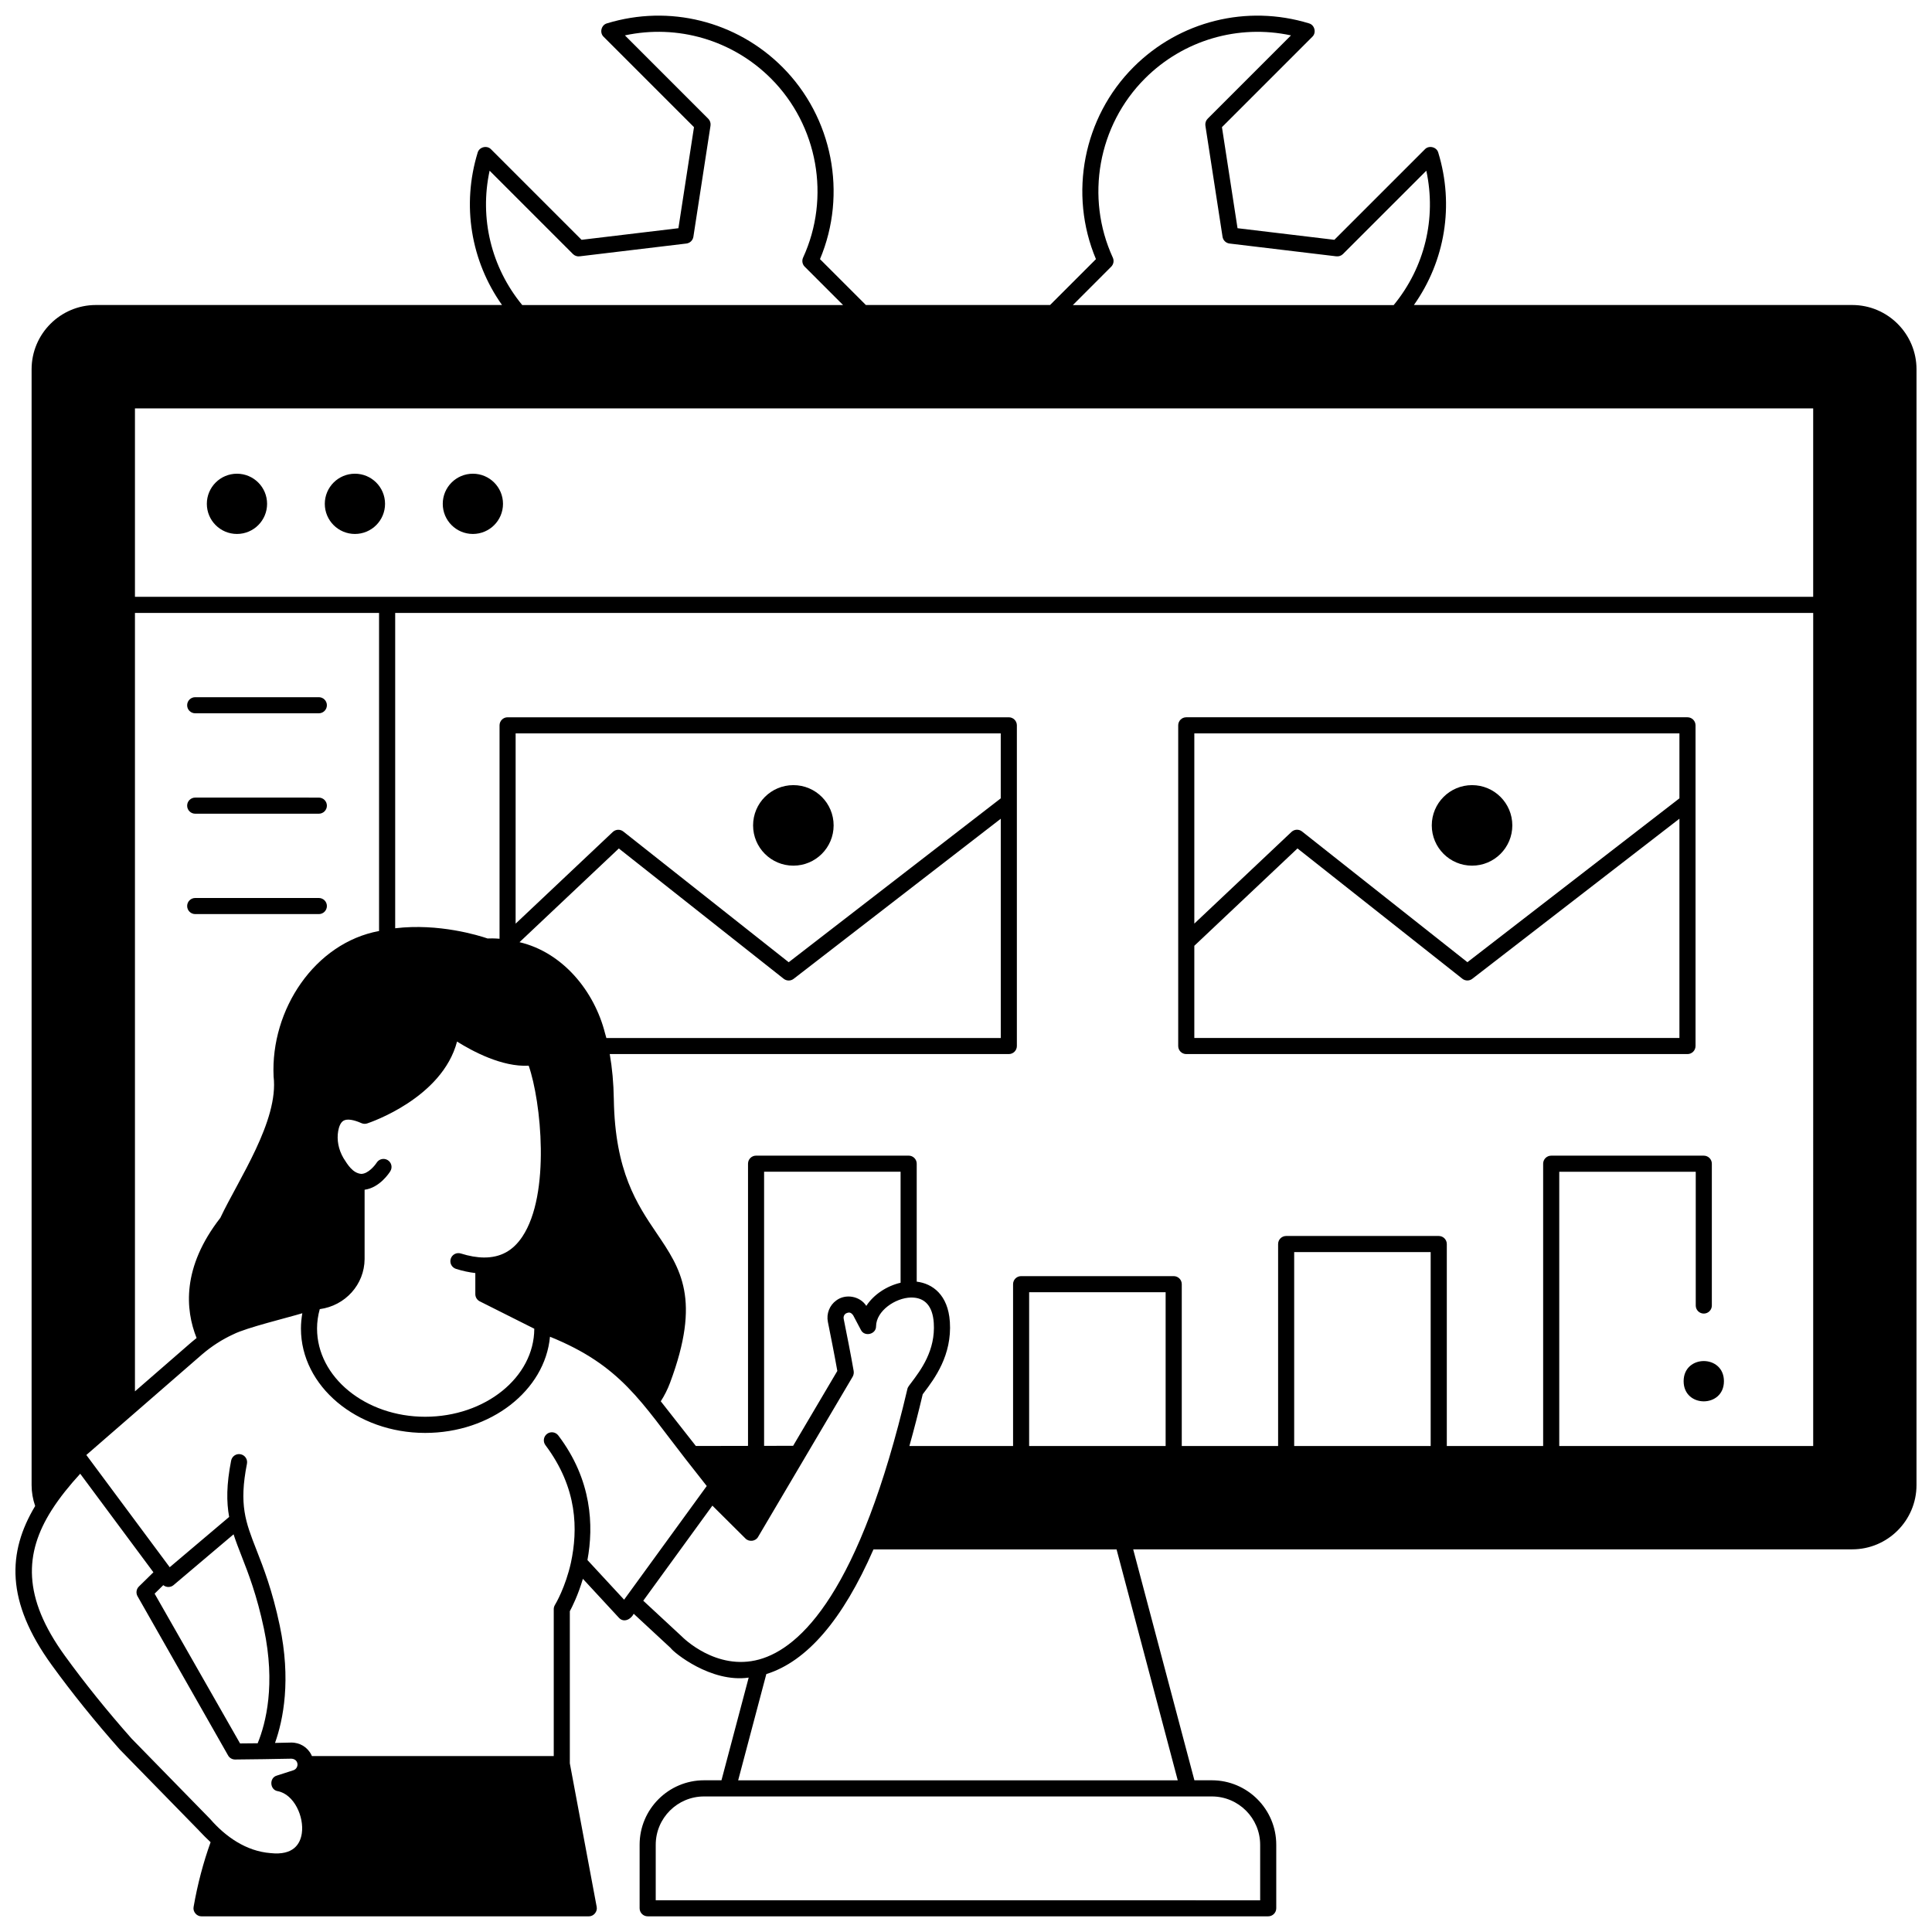 <?xml version="1.0" encoding="UTF-8"?>
<!-- Uploaded to: SVG Repo, www.svgrepo.com, Generator: SVG Repo Mixer Tools -->
<svg width="800px" height="800px" version="1.1" viewBox="144 144 512 512" xmlns="http://www.w3.org/2000/svg">
 <defs>
  <clipPath id="a">
   <path d="m148.09 148.09h503.81v503.81h-503.81z"/>
  </clipPath>
 </defs>
 <path d="m600.86 510.03c0 7.121-10.68 7.121-10.68 0 0-7.117 10.68-7.117 10.68 0"/>
 <path d="m364.92 362.74c0 5.891-4.777 10.668-10.672 10.668s-10.672-4.777-10.672-10.668c0-5.894 4.777-10.672 10.672-10.672s10.672 4.777 10.672 10.672"/>
 <path d="m458.37 423.34h132.83c1.18 0 2.133-0.957 2.133-2.133v-84.988c0-1.18-0.957-2.133-2.133-2.133h-132.83c-1.18 0-2.133 0.957-2.133 2.133v84.988c0 1.18 0.957 2.133 2.133 2.133zm2.137-4.266v-24.43l27.34-25.801 43.695 34.535c0.387 0.305 0.855 0.461 1.324 0.461 0.461 0 0.922-0.148 1.305-0.445l54.895-42.43v58.109zm128.56-80.723v17.215l-56.188 43.426-43.832-34.648c-0.832-0.656-2.019-0.602-2.789 0.121l-25.75 24.301v-50.414z"/>
 <path d="m544.78 362.74c0 5.891-4.781 10.668-10.672 10.668-5.894 0-10.672-4.777-10.672-10.668 0-5.894 4.777-10.672 10.672-10.672 5.891 0 10.672 4.777 10.672 10.672"/>
 <g clip-path="url(#a)">
  <path d="m634.87 224.83h-116.17c8.27-11.684 10.711-26.461 6.457-40.379-0.41-1.504-2.481-2.023-3.551-0.883l-23.988 23.984-25.66-3.074-4.129-26.781 23.953-23.953c1.137-1.07 0.621-3.141-0.883-3.551-16.496-5.047-34.309-0.613-46.488 11.57-13.332 13.332-17.25 33.617-9.973 50.91l-12.156 12.156h-48.816l-12.16-12.156c7.277-17.293 3.359-37.578-9.973-50.91-12.18-12.18-29.992-16.617-46.488-11.57-1.504 0.41-2.019 2.481-0.883 3.551l23.953 23.953-4.129 26.781-25.668 3.074-23.984-23.984c-1.07-1.137-3.141-0.621-3.551 0.883-4.258 13.918-1.812 28.695 6.457 40.379h-107.63c-9.391 0-17.035 7.641-17.035 17.035v295.69c0 1.91 0.328 3.769 0.945 5.551-7.352 12.258-7.859 25.25 4.402 42.16 5.371 7.41 11.414 14.91 18.027 22.371l20.867 21.352c0.023 0.023 0.043 0.051 0.055 0.062l0.152 0.16c0.855 0.906 1.848 1.938 2.988 2.992-1.926 5.356-3.453 11.102-4.504 17.145-0.25 1.262 0.816 2.531 2.102 2.5h102.62c1.297 0.031 2.367-1.258 2.098-2.527l-7.117-38.023v-40.309c0.648-1.199 2.188-4.277 3.461-8.586l9.547 10.32c1.297 1.418 3.203 0.41 3.922-1.059l9.789 9.074c0.75 1.148 10.672 9.289 20.68 7.844l-7.211 27.211h-4.617c-9.414 0-17.074 7.66-17.074 17.074v16.844c0 1.18 0.957 2.133 2.133 2.133h164.45c1.18 0 2.133-0.957 2.133-2.133v-16.844c0-9.414-7.66-17.074-17.074-17.074h-4.617l-16.223-61.203h190.55c9.391 0 17.035-7.641 17.035-17.035l0.004-295.69c-0.004-9.395-7.644-17.035-17.035-17.035zm-239.15 269.45c-0.477-7.137-4.59-10.125-8.781-10.629v-31.262c0-1.18-0.957-2.133-2.133-2.133h-40.441c-1.18 0-2.133 0.957-2.133 2.133v74.785l-13.824 0.027-9.297-11.844c0.984-1.531 1.805-3.156 2.441-4.859 8.309-22.195 2.832-30.285-3.512-39.652-5.188-7.664-11.07-16.348-11.371-35.527-0.066-4.301-0.434-8.293-1.082-11.98h105.76c1.18 0 2.133-0.957 2.133-2.133v-84.984c0-1.18-0.957-2.133-2.133-2.133h-132.83c-1.18 0-2.133 0.957-2.133 2.133v56.555c-1.457-0.117-2.57-0.102-3.172-0.07-2.312-0.789-12.887-4.09-24.484-2.707v-83.57h375.79l-0.004 220.78h-67.297v-72.68h36.172v35.449c0 1.18 0.957 2.133 2.133 2.133 1.18 0 2.133-0.957 2.133-2.133v-37.582c0-1.18-0.957-2.133-2.133-2.133h-40.441c-1.18 0-2.133 0.957-2.133 2.133v74.816h-25.531v-53.531c0-1.18-0.957-2.133-2.133-2.133h-40.441c-1.18 0-2.133 0.957-2.133 2.133v53.531l-25.531-0.004v-42.887c0-1.18-0.957-2.133-2.133-2.133h-40.441c-1.18 0-2.133 0.957-2.133 2.133v42.887h-27.477c1.219-4.348 2.398-8.91 3.531-13.711l0.328-0.434c2.785-3.695 7.457-9.875 6.867-18.781zm-32.324 0.027c0.648 3.223 1.805 9.027 2.504 13.008l-11.711 19.836-7.695 0.016v-72.645h36.172v29.418c-3.586 0.828-7.09 3.066-9.086 6.133-1.66-2.602-5.488-3.297-7.961-1.438-1.785 1.289-2.656 3.516-2.223 5.672zm-98.555-14.043c1.781 0.562 3.488 0.918 5.125 1.109v5.59c0 0.809 0.457 1.547 1.176 1.906l14.445 7.254 0.004 0.027c-0.051 12.855-13.008 23.305-28.922 23.305-15.797 0-28.648-10.488-28.648-23.383 0-1.727 0.25-3.449 0.719-5.137 6.766-0.914 11.84-6.527 11.883-13.273v-18.367c3.988-0.535 6.527-4.438 6.82-4.918 0.617-1 0.312-2.309-0.684-2.93-0.996-0.621-2.312-0.32-2.938 0.676-0.488 0.773-2.285 2.969-4.106 2.969-2.246-0.207-3.59-2.441-4.695-4.188-1.316-2.254-1.812-4.801-1.395-7.172 0.176-1 0.574-2.293 1.469-2.769 0.93-0.496 2.594-0.254 4.688 0.68 0.484 0.215 1.035 0.246 1.539 0.074 0.863-0.285 19.859-6.738 23.801-21.691 4.074 2.555 11.91 6.781 18.988 6.394 3.281 9.445 5.844 34.008-1.68 45.301-2.504 3.762-5.797 5.559-10.191 5.531-1.863-0.016-3.906-0.367-6.113-1.062-1.125-0.352-2.324 0.27-2.676 1.395-0.355 1.125 0.266 2.324 1.391 2.68zm-48.336-50.984c1.406 11.742-9.348 27.344-14.109 37.457-10.223 13.133-9.305 24.328-6.297 31.852-0.469 0.371-0.934 0.742-1.383 1.133l-14.953 13v-206.29h64.691v84.297c-16.973 3.125-28.785 20.773-27.949 38.555zm236.4 97.926h-36.172v-40.754h36.172zm70.238 0h-36.172v-51.395h36.172zm-343.38-225.04v-49.938h444.75v49.934zm124.6 115.75c-2.832-11.309-11.277-21.547-22.688-24.227l26.32-24.836 43.695 34.535c0.77 0.605 1.855 0.613 2.629 0.016l54.895-42.43v58.109h-104.52c-0.105-0.398-0.223-0.777-0.328-1.168zm104.84-62.34-56.188 43.426-43.832-34.645c-0.832-0.656-2.019-0.602-2.789 0.121l-25.75 24.301 0.004-50.418h128.56v17.215zm29.277-140.9c0.633-0.633 0.801-1.59 0.43-2.398-7.34-15.969-3.918-35.051 8.512-47.477 10.203-10.199 24.75-14.422 38.703-11.422l-22.082 22.082c-0.48 0.48-0.703 1.164-0.602 1.836l4.543 29.449c0.145 0.945 0.906 1.68 1.855 1.793l28.301 3.391c0.648 0.074 1.301-0.148 1.762-0.609l22.086-22.082c2.715 12.586-0.418 25.605-8.648 35.613h-85.027zm-164.73-25.441 22.086 22.086c0.465 0.465 1.113 0.691 1.762 0.609l28.301-3.391c0.949-0.113 1.711-0.848 1.855-1.793l4.539-29.449c0.102-0.672-0.121-1.355-0.602-1.836l-22.082-22.086c13.953-3 28.504 1.223 38.703 11.422 12.43 12.43 15.852 31.508 8.512 47.477-0.371 0.812-0.199 1.77 0.43 2.398l10.172 10.172h-85.027c-8.23-10.004-11.367-23.023-8.648-35.609zm-49.773 440.65c-0.41 2.742-2.18 5.875-8.289 5.207-6.465-0.5-11.941-4.371-15.984-9.031l-20.832-21.316c-6.449-7.277-12.406-14.668-17.695-21.969-11.277-15.551-10.695-27.18-3.519-38.527 2.207-3.469 4.82-6.652 7.598-9.695l19.398 26.117-3.844 3.769c-0.691 0.68-0.84 1.742-0.359 2.582 0 0 23.938 42.113 24.066 42.312 0.395 0.594 1.055 0.949 1.766 0.953 2.078 0.008 13.035-0.172 14.965-0.219 0.598 0.016 1.18 0.336 1.445 0.887 0.41 0.859-0.059 1.895-0.941 2.18l-4.398 1.418c-2.066 0.594-1.867 3.789 0.254 4.125 4.336 0.828 7.027 6.809 6.371 11.207zm-39.004-63.551 2.301-2.254c0.762 0.652 1.969 0.648 2.727-0.016l15.898-13.453c0.602 1.863 1.32 3.719 2.102 5.715 1.809 4.625 4.062 10.383 5.945 19.305 3.113 14.754 0.535 24.984-1.66 30.352-1.637 0.023-3.25 0.039-4.668 0.043zm124.42 1.598-9.715-10.504c1.672-9.027 1.234-21.211-7.727-33.02-0.711-0.938-2.051-1.121-2.988-0.41s-1.121 2.051-0.41 2.988c8.578 11.453 8.602 22.434 6.746 31.152-1.449 6.469-4 10.805-4.238 11.195-0.203 0.336-0.312 0.719-0.312 1.109v38.93l-64.094 0.004c-0.039-0.09-0.07-0.188-0.117-0.277-0.992-2.062-3.09-3.34-5.394-3.301-1.168 0.027-2.652 0.062-4.262 0.094 2.211-6.211 4.289-16.727 1.242-31.152-1.957-9.27-4.281-15.207-6.148-19.977-2.918-7.457-4.68-11.961-2.531-22.863 0.227-1.156-0.523-2.281-1.684-2.508-1.156-0.238-2.277 0.523-2.508 1.68-1.258 6.391-1.25 10.938-0.527 14.93l-15.75 13.328-22.094-29.742c-0.465 0.402 12.07-10.496 12.145-10.555-0.004 0 18.488-16.07 18.488-16.07 2.527-2.168 5.352-4.008 8.383-5.387 3.43-1.742 14.426-4.391 18.223-5.555-0.238 1.348-0.367 2.707-0.367 4.07 0 15.246 14.766 27.648 32.918 27.648 17.426 0 31.75-11.25 33.078-25.492 18.859 7.637 24.129 17.297 35.938 32.422l5.606 7.141zm15.371 9.82c-0.098-0.109-10.188-9.445-10.293-9.547l18.32-25.199 8.766 8.719c0.941 0.961 2.688 0.758 3.344-0.43l25.062-42.461c0.254-0.441 0.352-1.012 0.266-1.512-0.688-4.023-1.957-10.406-2.652-13.852-0.105-0.516 0.105-1.051 0.535-1.359 0.906-0.461 1.387-0.352 1.992 0.469l2.035 3.852c0.941 1.934 4.059 1.184 4.023-0.965 0.059-4.086 5.102-7.508 9.234-7.613 3.68-0.051 5.762 2.231 6.062 6.723 0.484 7.316-3.426 12.496-6.016 15.922-0.309 0.434-0.883 1.055-0.977 1.598-12.629 53.781-28.336 68.664-39.289 71.68-11.402 3.129-20.328-5.934-20.414-6.023zm153.19 55.133v14.711l-160.18-0.004v-14.711c0-7.062 5.746-12.805 12.805-12.805h134.57c7.062 0 12.805 5.746 12.805 12.809zm-21.836-17.074h-116.5l7.465-28.164c10.758-3.348 20.254-14.41 28.395-33.039h64.422z"/>
 </g>
 <path d="m214.78 277.52c0 4.41-3.574 7.984-7.984 7.984-4.406 0-7.981-3.574-7.981-7.984 0-4.406 3.574-7.981 7.981-7.981 4.41 0 7.984 3.574 7.984 7.981"/>
 <path d="m246.04 277.52c0 4.41-3.574 7.984-7.981 7.984-4.41 0-7.984-3.574-7.984-7.984 0-4.406 3.574-7.981 7.984-7.981 4.406 0 7.981 3.574 7.981 7.981"/>
 <path d="m277.3 277.52c0 4.41-3.574 7.984-7.984 7.984-4.406 0-7.981-3.574-7.981-7.984 0-4.406 3.574-7.981 7.981-7.981 4.41 0 7.984 3.574 7.984 7.981"/>
 <path d="m195.73 333.03h32.766c1.18 0 2.133-0.957 2.133-2.133 0-1.18-0.957-2.133-2.133-2.133h-32.766c-1.18 0-2.133 0.957-2.133 2.133-0.004 1.18 0.953 2.133 2.133 2.133z"/>
 <path d="m195.73 359.64h32.766c1.18 0 2.133-0.957 2.133-2.133 0-1.18-0.957-2.133-2.133-2.133l-32.766-0.004c-1.18 0-2.133 0.957-2.133 2.133-0.004 1.18 0.953 2.137 2.133 2.137z"/>
 <path d="m230.63 384.11c0-1.18-0.957-2.133-2.133-2.133h-32.766c-1.18 0-2.133 0.957-2.133 2.133 0 1.18 0.957 2.133 2.133 2.133h32.766c1.176 0.004 2.133-0.953 2.133-2.133z"/>
</svg>